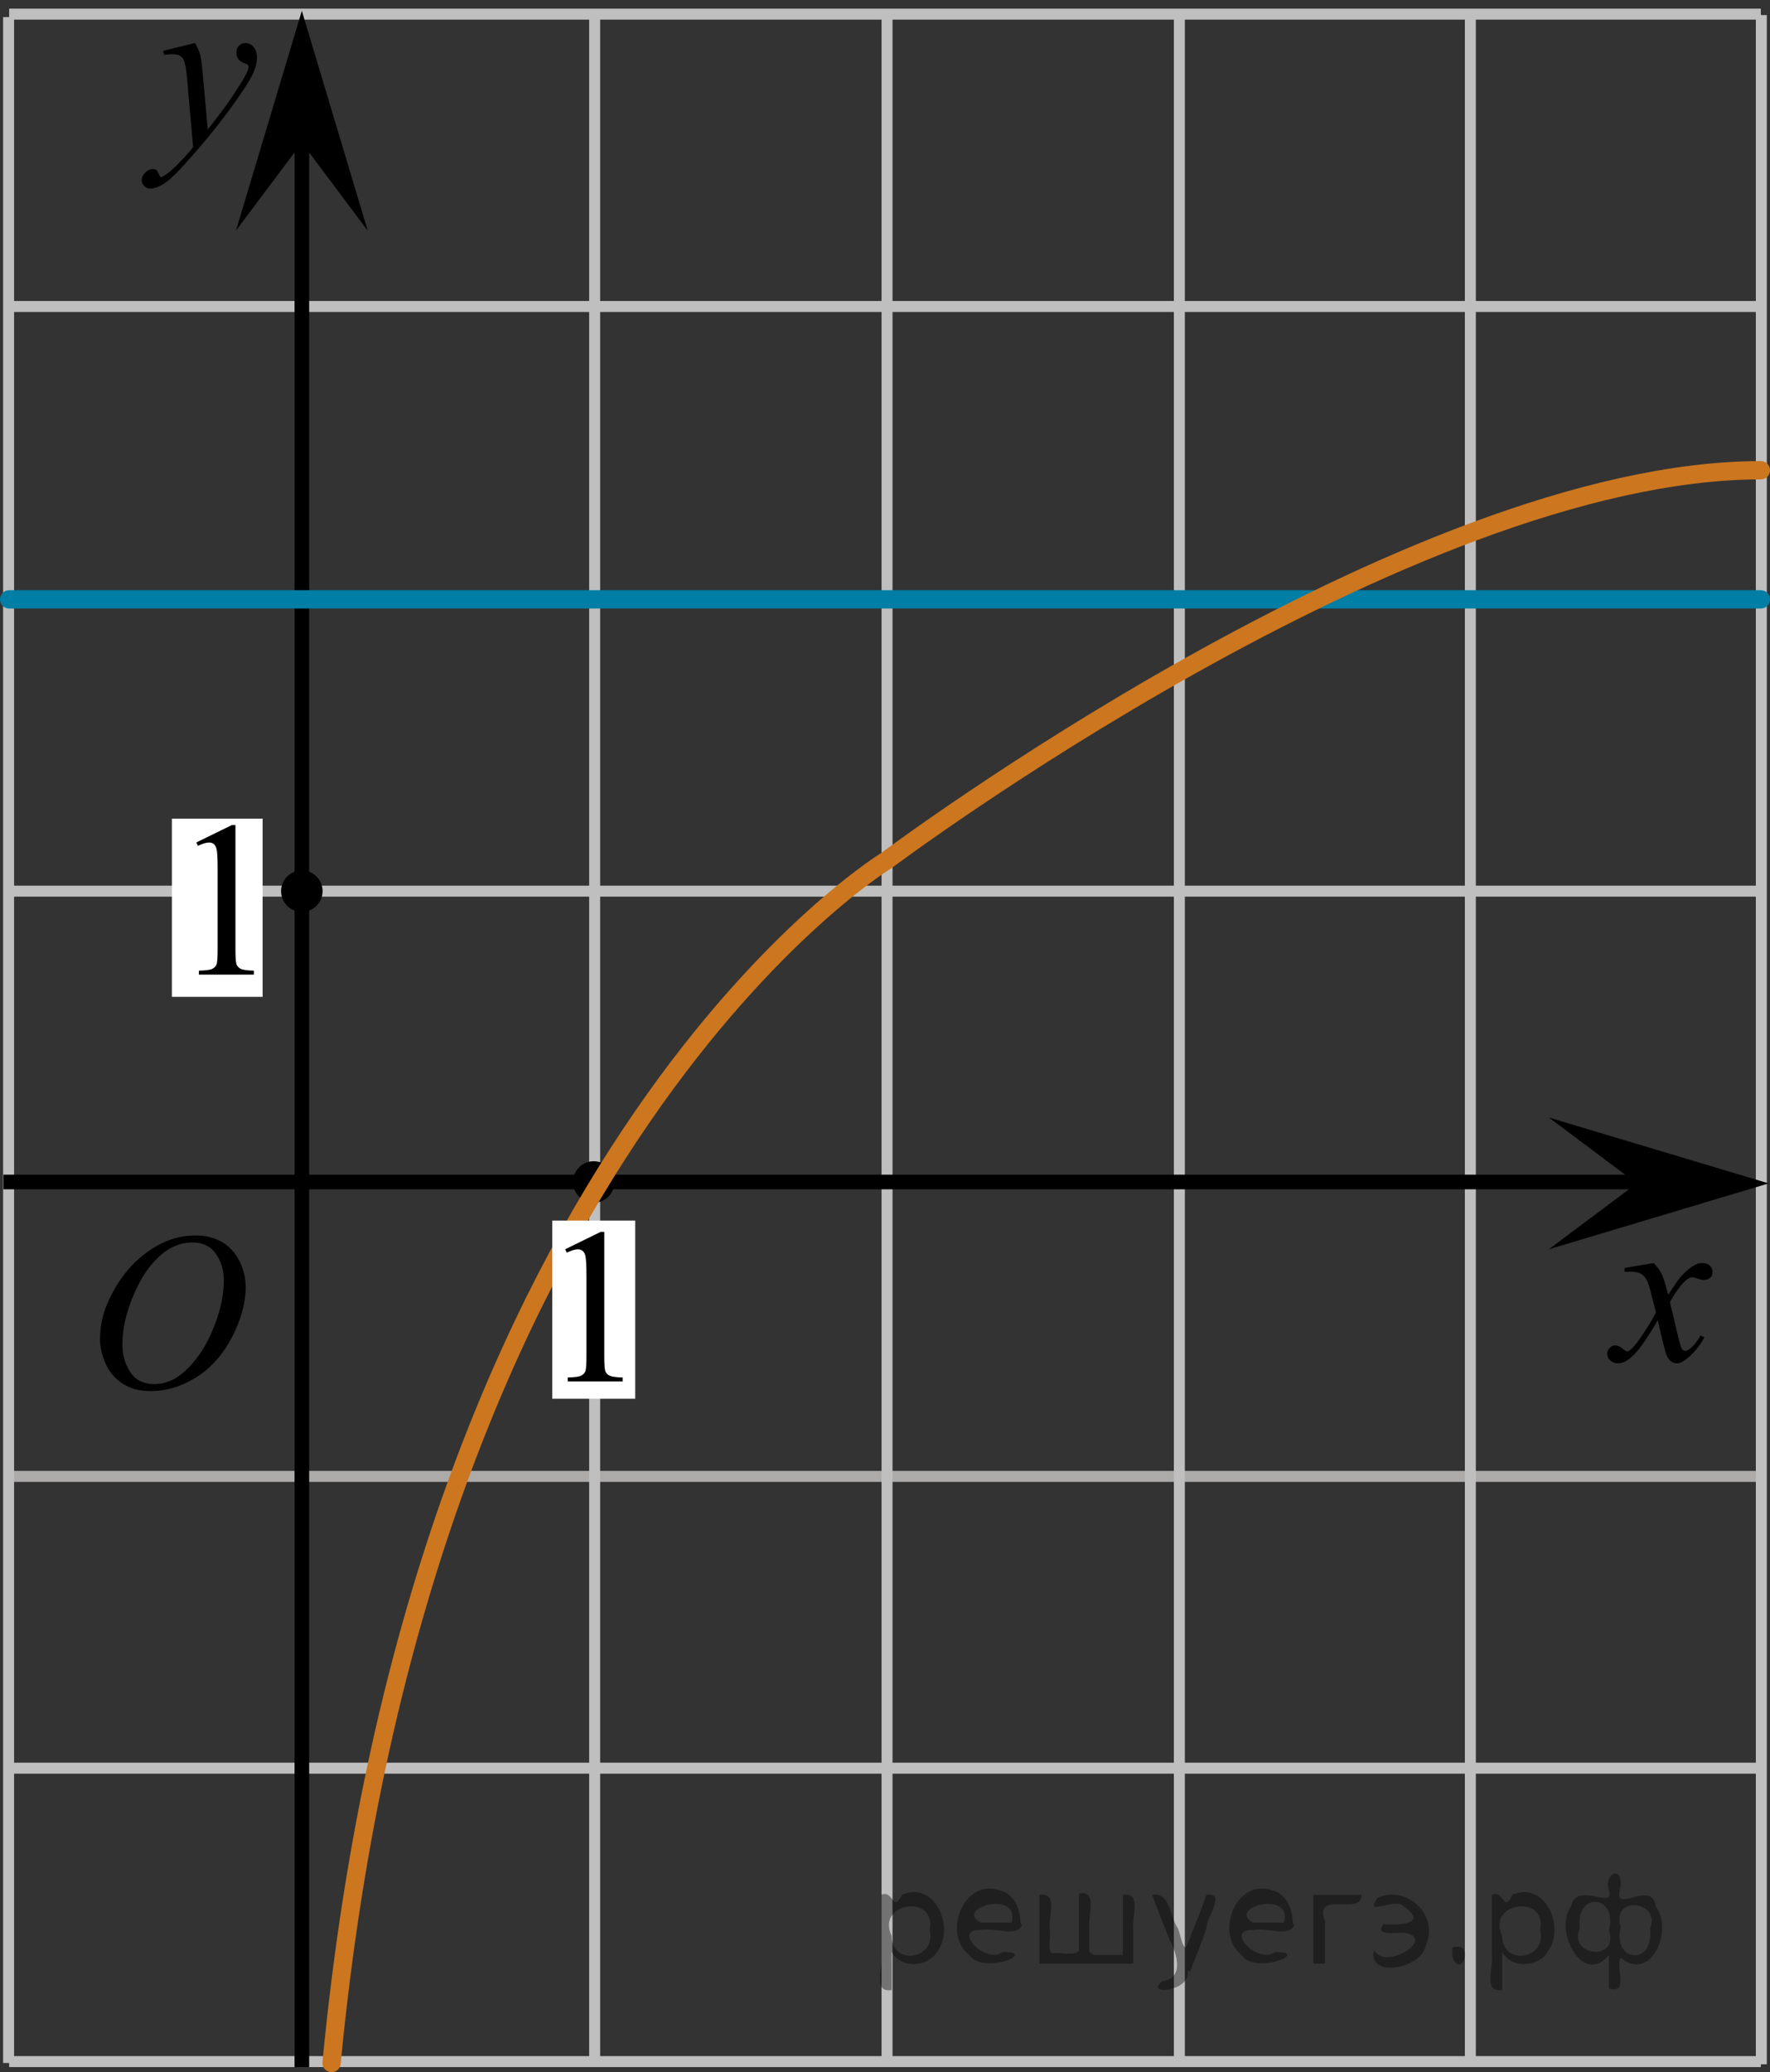 <?xml version="1.0" encoding="utf-8"?>
<!-- Generator: Adobe Illustrator 16.0.0, SVG Export Plug-In . SVG Version: 6.00 Build 0)  -->
<!DOCTYPE svg PUBLIC "-//W3C//DTD SVG 1.1//EN" "http://www.w3.org/Graphics/SVG/1.1/DTD/svg11.dtd">
<svg version="1.1" id="Слой_1" xmlns="http://www.w3.org/2000/svg" xmlns:xlink="http://www.w3.org/1999/xlink" x="0px" y="0px"
	 width="120.896px" height="141.508px" viewBox="182.001 125 120.896 141.508" enable-background="new 182.001 125 120.896 141.508"
	 xml:space="preserve">
<rect x="182.001" y="125" width="120.896" height="141.508" fill="#333333" stroke="none"/>
<g>
	
		<line fill="none" stroke="#ADAAAA" stroke-width="0.75" stroke-miterlimit="10" x1="182.626" y1="225.823" x2="302.272" y2="225.823"/>
	
		<line fill="none" stroke="#C0BFBF" stroke-width="0.75" stroke-miterlimit="10" x1="182.626" y1="265.786" x2="302.272" y2="265.786"/>
	
		<line fill="none" stroke="#C0BFBF" stroke-width="0.75" stroke-miterlimit="10" x1="182.626" y1="185.857" x2="302.272" y2="185.857"/>
	
		<line fill="none" stroke="#C0BFBF" stroke-width="0.75" stroke-miterlimit="10" x1="182.626" y1="165.895" x2="302.272" y2="165.895"/>
	
		<line fill="none" stroke="#C0BFBF" stroke-width="0.75" stroke-miterlimit="10" x1="182.626" y1="145.93" x2="302.272" y2="145.93"/>
	
		<line fill="none" stroke="#C0BFBF" stroke-width="0.75" stroke-miterlimit="10" x1="182.626" y1="125.965" x2="302.272" y2="125.965"/>
	
		<line fill="none" stroke="#C0BFBF" stroke-width="0.75" stroke-miterlimit="10" x1="182.626" y1="245.749" x2="302.272" y2="245.749"/>
	
		<line fill="none" stroke="#C0BFBF" stroke-width="0.75" stroke-miterlimit="10" x1="182.588" y1="265.883" x2="182.588" y2="126.167"/>
	
		<line fill="none" stroke="#C0BFBF" stroke-width="0.75" stroke-miterlimit="10" x1="262.555" y1="265.971" x2="262.555" y2="126.029"/>
	
		<line fill="none" stroke="#C0BFBF" stroke-width="0.75" stroke-miterlimit="10" x1="282.43" y1="265.971" x2="282.43" y2="126.029"/>
	
		<line fill="none" stroke="#C0BFBF" stroke-width="0.75" stroke-miterlimit="10" x1="302.305" y1="265.971" x2="302.305" y2="126.029"/>
	
		<line fill="none" stroke="#C0BFBF" stroke-width="0.75" stroke-miterlimit="10" x1="222.617" y1="265.883" x2="222.617" y2="126.167"/>
	
		<line fill="none" stroke="#C0BFBF" stroke-width="0.75" stroke-miterlimit="10" x1="242.588" y1="265.883" x2="242.588" y2="126.167"/>
</g>
<line fill="none" stroke="#000000" stroke-miterlimit="10" x1="202.617" y1="266.167" x2="202.617" y2="131.084"/>
<line fill="none" stroke="#000000" stroke-miterlimit="10" x1="182.235" y1="205.717" x2="296.295" y2="205.717"/>
<polygon points="202.617,134.747 198.117,140.752 202.617,125.738 207.117,140.752 "/>
<polygon points="293.797,205.814 287.791,201.314 302.805,205.814 287.791,210.314 "/>
<g>
	<g>
		<g>
			<g>
				<defs>
					<rect id="SVGID_1_" x="188.969" y="125" width="13.8" height="16.488"/>
				</defs>
				<clipPath id="SVGID_2_">
					<use xlink:href="#SVGID_1_"  overflow="visible"/>
				</clipPath>
				<g clip-path="url(#SVGID_2_)">
					<path d="M195.323,127.938c0.168,0.283,0.284,0.551,0.349,0.801c0.063,0.248,0.128,0.734,0.192,1.466l0.326,3.631
						c0.296-0.354,0.727-0.914,1.29-1.683c0.271-0.375,0.606-0.885,1.008-1.528c0.242-0.394,0.391-0.668,0.444-0.826
						c0.028-0.078,0.045-0.159,0.045-0.243c0-0.054-0.021-0.099-0.054-0.134c-0.032-0.032-0.125-0.073-0.271-0.121
						c-0.146-0.047-0.267-0.133-0.363-0.258c-0.096-0.127-0.145-0.271-0.145-0.435c0-0.2,0.06-0.362,0.178-0.485
						s0.268-0.185,0.445-0.185c0.217,0,0.4,0.09,0.556,0.271c0.154,0.181,0.23,0.426,0.23,0.74c0,0.389-0.136,0.834-0.4,1.332
						c-0.267,0.5-0.781,1.268-1.542,2.301s-1.682,2.16-2.765,3.381c-0.746,0.84-1.301,1.371-1.66,1.59
						c-0.361,0.222-0.669,0.328-0.926,0.328c-0.153,0-0.288-0.057-0.404-0.174c-0.116-0.115-0.174-0.25-0.174-0.401
						c0-0.189,0.081-0.365,0.239-0.521c0.161-0.158,0.335-0.236,0.521-0.236c0.1,0,0.182,0.021,0.245,0.066
						c0.04,0.022,0.083,0.096,0.13,0.209c0.047,0.115,0.09,0.193,0.129,0.231c0.025,0.023,0.056,0.037,0.089,0.037
						c0.03,0,0.082-0.022,0.156-0.073c0.271-0.168,0.588-0.435,0.949-0.798c0.475-0.481,0.823-0.877,1.053-1.182l-0.415-4.681
						c-0.068-0.771-0.173-1.241-0.313-1.409c-0.14-0.166-0.37-0.25-0.696-0.25c-0.104,0-0.289,0.014-0.558,0.045l-0.065-0.273
						L195.323,127.938z"/>
				</g>
			</g>
		</g>
	</g>
</g>
<circle cx="202.617" cy="185.858" r="1.417"/>
<g>
	<g>
		<g>
			<g>
				<defs>
					<rect id="SVGID_3_" x="289.088" y="208.323" width="12.422" height="13.729"/>
				</defs>
				<clipPath id="SVGID_4_">
					<use xlink:href="#SVGID_3_"  overflow="visible"/>
				</clipPath>
				<g clip-path="url(#SVGID_4_)">
					<path d="M294.957,211.252c0.242,0.256,0.426,0.514,0.549,0.77c0.092,0.177,0.234,0.642,0.438,1.394l0.652-0.974
						c0.174-0.235,0.383-0.461,0.631-0.676c0.246-0.215,0.463-0.358,0.65-0.438c0.117-0.05,0.252-0.074,0.395-0.074
						c0.211,0,0.381,0.06,0.508,0.17c0.125,0.113,0.189,0.252,0.189,0.414c0,0.188-0.037,0.313-0.111,0.383
						c-0.139,0.123-0.297,0.188-0.475,0.188c-0.105,0-0.217-0.021-0.334-0.066c-0.232-0.078-0.391-0.117-0.469-0.117
						c-0.119,0-0.26,0.066-0.424,0.205c-0.305,0.258-0.672,0.75-1.096,1.482l0.605,2.537c0.096,0.389,0.172,0.619,0.236,0.695
						c0.063,0.076,0.127,0.112,0.193,0.112c0.104,0,0.225-0.057,0.361-0.17c0.271-0.226,0.504-0.521,0.695-0.885l0.26,0.133
						c-0.313,0.58-0.707,1.063-1.186,1.445c-0.271,0.217-0.502,0.323-0.689,0.323c-0.273,0-0.496-0.153-0.66-0.465
						c-0.104-0.19-0.316-1.02-0.645-2.479c-0.771,1.332-1.389,2.189-1.854,2.572c-0.303,0.246-0.594,0.369-0.875,0.369
						c-0.195,0-0.377-0.07-0.541-0.215c-0.117-0.105-0.178-0.255-0.178-0.437c0-0.162,0.055-0.298,0.162-0.406
						c0.109-0.104,0.242-0.162,0.4-0.162c0.156,0,0.324,0.08,0.504,0.236c0.129,0.112,0.229,0.17,0.297,0.17
						c0.061,0,0.135-0.039,0.229-0.117c0.23-0.188,0.548-0.59,0.947-1.211c0.4-0.619,0.662-1.063,0.787-1.342
						c-0.307-1.195-0.473-1.826-0.498-1.896c-0.113-0.32-0.262-0.547-0.443-0.68c-0.184-0.135-0.452-0.199-0.809-0.199
						c-0.113,0-0.246,0.006-0.394,0.016v-0.268L294.957,211.252z"/>
				</g>
			</g>
		</g>
	</g>
</g>
<line fill="none" stroke="#007EA5" stroke-width="1.25" stroke-linecap="round" stroke-linejoin="round" stroke-miterlimit="10" x1="302.272" y1="165.93" x2="182.626" y2="165.93"/>
<circle cx="222.555" cy="205.718" r="1.417"/>
<path fill="none" stroke="#CC761F" stroke-width="1.25" stroke-linecap="round" stroke-linejoin="round" stroke-miterlimit="8" d="
	M204.648,265.883c6.012-62.77,37.938-82.145,37.938-82.145s35.532-26.625,59.686-26.625"/>
<path fill="none" stroke="#CC761F" stroke-width="1.25" stroke-linecap="round" stroke-linejoin="round" stroke-miterlimit="8" d="
	M284.591,221.842"/>
<path fill="none" stroke="#CC761F" stroke-width="1.25" stroke-linecap="round" stroke-linejoin="round" stroke-miterlimit="8" d="
	M302.791,223.422"/>
<rect x="193.741" y="180.907" fill="#FFFFFF" width="6.197" height="12.166"/>
<g>
	<g>
		<g>
			<g>
				<defs>
					<rect id="SVGID_5_" x="192.776" y="177.825" width="9.591" height="16.491"/>
				</defs>
				<clipPath id="SVGID_6_">
					<use xlink:href="#SVGID_5_"  overflow="visible"/>
				</clipPath>
				<g clip-path="url(#SVGID_6_)">
					<path d="M195.41,182.532l2.429-1.189h0.243v8.453c0,0.562,0.023,0.91,0.07,1.047c0.047,0.14,0.144,0.244,0.291,0.318
						c0.146,0.071,0.446,0.114,0.896,0.125v0.272h-3.753v-0.272c0.473-0.011,0.775-0.052,0.913-0.121
						c0.139-0.072,0.233-0.168,0.287-0.289s0.081-0.479,0.081-1.08v-5.403c0-0.729-0.022-1.195-0.073-1.4
						c-0.035-0.158-0.097-0.273-0.188-0.35c-0.091-0.072-0.2-0.109-0.327-0.109c-0.182,0-0.435,0.076-0.758,0.229L195.41,182.532z"
						/>
				</g>
			</g>
		</g>
	</g>
</g>
<rect x="219.722" y="208.355" fill="#FFFFFF" width="5.667" height="12.166"/>
<g>
	<g>
		<g>
			<g>
				<defs>
					<rect id="SVGID_7_" x="217.968" y="205.607" width="9.593" height="16.49"/>
				</defs>
				<clipPath id="SVGID_8_">
					<use xlink:href="#SVGID_7_"  overflow="visible"/>
				</clipPath>
				<g clip-path="url(#SVGID_8_)">
					<path d="M220.602,210.313l2.429-1.188h0.243v8.453c0,0.562,0.021,0.909,0.07,1.047c0.047,0.14,0.144,0.244,0.291,0.317
						c0.146,0.072,0.444,0.115,0.896,0.125v0.271h-3.753v-0.271c0.471-0.01,0.775-0.051,0.913-0.121
						c0.137-0.071,0.231-0.168,0.287-0.288c0.054-0.121,0.081-0.48,0.081-1.08v-5.404c0-0.729-0.024-1.194-0.073-1.401
						c-0.035-0.156-0.097-0.271-0.188-0.349c-0.091-0.071-0.198-0.108-0.325-0.108c-0.184,0-0.437,0.076-0.76,0.229L220.602,210.313
						z"/>
				</g>
			</g>
		</g>
	</g>
</g>
<g>
	<g>
		<defs>
			<rect id="SVGID_9_" x="186.21" y="205.859" width="16.56" height="18.713"/>
		</defs>
		<clipPath id="SVGID_10_">
			<use xlink:href="#SVGID_9_"  overflow="visible"/>
		</clipPath>
		<g clip-path="url(#SVGID_10_)">
		</g>
	</g>
	<g>
		<defs>
			<polygon id="SVGID_11_" points="185.88,223.95 202.371,223.95 202.371,205.804 185.88,205.804 185.88,223.95 			"/>
		</defs>
		<clipPath id="SVGID_12_">
			<use xlink:href="#SVGID_11_"  overflow="visible"/>
		</clipPath>
		<g clip-path="url(#SVGID_12_)">
			<path d="M195.378,209.367c0.665,0,1.253,0.146,1.765,0.438c0.512,0.293,0.912,0.726,1.203,1.298
				c0.29,0.572,0.436,1.165,0.436,1.78c0,1.09-0.312,2.233-0.934,3.43c-0.623,1.197-1.436,2.111-2.439,2.741
				s-2.043,0.944-3.115,0.944c-0.772,0-1.419-0.174-1.938-0.521c-0.52-0.347-0.903-0.806-1.151-1.375
				c-0.249-0.57-0.373-1.122-0.373-1.657c0-0.95,0.226-1.889,0.676-2.815s0.987-1.702,1.612-2.324s1.292-1.101,2.001-1.436
				C193.828,209.535,194.581,209.367,195.378,209.367z M195.127,209.848c-0.492,0-0.973,0.123-1.442,0.371
				c-0.471,0.247-0.937,0.652-1.399,1.214c-0.462,0.563-0.878,1.299-1.247,2.208c-0.453,1.12-0.679,2.178-0.679,3.172
				c0,0.71,0.18,1.338,0.538,1.886c0.359,0.547,0.911,0.821,1.654,0.821c0.447,0,0.887-0.113,1.317-0.338s0.879-0.609,1.347-1.154
				c0.586-0.685,1.078-1.559,1.477-2.621c0.398-1.062,0.598-2.053,0.598-2.973c0-0.68-0.18-1.28-0.539-1.803
				S195.85,209.848,195.127,209.848z"/>
		</g>
	</g>
</g>
<g style="stroke:none;fill:#000;fill-opacity:0.4" > <path d="m 242.9,258.4 c 0,0.8 0,1.6 0,2.5 -1.3,0.2 -0.6,-1.5 -0.7,-2.3 0,-1.4 0,-2.8 0,-4.2 0.8,-0.4 0.8,1.3 1.4,0.0 2.2,-1.0 3.7,2.2 2.4,3.9 -0.6,1.0 -2.4,1.2 -3.1,0.0 z m 2.6,-1.6 c 0.5,-2.5 -3.7,-1.9 -2.6,0.4 0.0,2.1 3.1,1.6 2.6,-0.4 z" /> <path d="m 251.8,256.5 c -0.4,0.8 -1.9,0.1 -2.8,0.3 -2.0,-0.1 0.3,2.4 1.5,1.5 2.5,0.0 -1.4,1.6 -2.3,0.2 -1.9,-1.5 -0.3,-5.3 2.1,-4.4 0.9,0.2 1.4,1.2 1.4,2.2 z m -0.7,-0.2 c 0.6,-2.3 -4.0,-1.0 -2.1,0.0 0.7,0 1.4,-0.0 2.1,-0.0 z" /> <path d="m 256.7,258.5 c 0.6,0 1.3,0 2.0,0 0,-1.3 0,-2.7 0,-4.1 1.3,-0.2 0.6,1.5 0.7,2.3 0,0.8 0,1.6 0,2.4 -2.1,0 -4.2,0 -6.4,0 0,-1.5 0,-3.1 0,-4.7 1.3,-0.2 0.6,1.5 0.7,2.3 0.1,0.5 -0.2,1.6 0.2,1.7 0.5,-0.1 1.6,0.2 1.8,-0.2 0,-1.3 0,-2.6 0,-3.9 1.3,-0.2 0.6,1.5 0.7,2.3 0,0.5 0,1.1 0,1.7 z" /> <path d="m 263.1,259.6 c 0.3,1.4 -3.0,1.7 -1.7,0.7 1.5,-0.2 1.0,-1.9 0.5,-2.8 -0.4,-1.0 -0.8,-2.0 -1.2,-3.1 1.2,-0.2 1.2,1.4 1.7,2.2 0.2,0.2 0.4,1.9 0.7,1.2 0.4,-1.1 0.9,-2.2 1.3,-3.4 1.4,-0.2 0.0,1.5 -0.0,2.3 -0.3,0.9 -0.7,1.9 -1.1,2.9 z" /> <path d="m 270.4,256.5 c -0.4,0.8 -1.9,0.1 -2.8,0.3 -2.0,-0.1 0.3,2.4 1.5,1.5 2.5,0.0 -1.4,1.6 -2.3,0.2 -1.9,-1.5 -0.3,-5.3 2.1,-4.4 0.9,0.2 1.4,1.2 1.4,2.2 z m -0.7,-0.2 c 0.6,-2.3 -4.0,-1.0 -2.1,0.0 0.7,0 1.4,-0.0 2.1,-0.0 z" /> <path d="m 271.7,259.1 c 0,-1.5 0,-3.1 0,-4.7 1.1,0 2.2,0 3.3,0 0.0,1.5 -3.3,-0.4 -2.5,1.8 0,0.9 0,1.9 0,2.9 -0.2,0 -0.5,0 -0.7,0 z" /> <path d="m 275.9,258.2 c 0.7,1.4 4.2,-0.8 2.1,-1.2 -0.5,-0.1 -2.2,0.3 -1.5,-0.6 1.0,0.1 3.1,0.0 1.4,-1.2 -0.6,-0.7 -2.8,0.8 -1.8,-0.6 2.0,-0.9 4.2,1.2 3.3,3.2 -0.2,1.5 -3.5,2.3 -3.6,0.7 l 0,-0.1 0,-0.0 0,0 z" /> <path d="m 281.2,258.0 c 1.6,-0.5 0.6,2.3 -0.0,0.6 -0.0,-0.2 0.0,-0.4 0.0,-0.6 z" /> <path d="m 284.6,258.4 c 0,0.8 0,1.6 0,2.5 -1.3,0.2 -0.6,-1.5 -0.7,-2.3 0,-1.4 0,-2.8 0,-4.2 0.8,-0.4 0.8,1.3 1.4,0.0 2.2,-1.0 3.7,2.2 2.4,3.9 -0.6,1.0 -2.4,1.2 -3.1,0.0 z m 2.6,-1.6 c 0.5,-2.5 -3.7,-1.9 -2.6,0.4 0.0,2.1 3.1,1.6 2.6,-0.4 z" /> <path d="m 289.9,256.7 c -0.8,1.9 2.7,2.3 2.0,0.1 0.6,-2.4 -2.3,-2.7 -2.0,-0.1 z m 2.0,4.2 c 0,-0.8 0,-1.6 0,-2.4 -1.8,2.2 -3.8,-1.7 -2.6,-3.3 0.4,-1.8 3.0,0.3 2.6,-1.1 -0.4,-1.1 0.9,-1.8 0.8,-0.3 -0.7,2.2 2.1,-0.6 2.4,1.4 1.2,1.6 -0.3,5.2 -2.4,3.5 -0.4,0.6 0.6,2.5 -0.8,2.1 z m 2.8,-4.2 c 0.8,-1.9 -2.7,-2.3 -2.0,-0.1 -0.6,2.4 2.3,2.7 2.0,0.1 z" /> </g></svg>

<!--File created and owned by https://sdamgia.ru. Copying is prohibited. All rights reserved.-->

